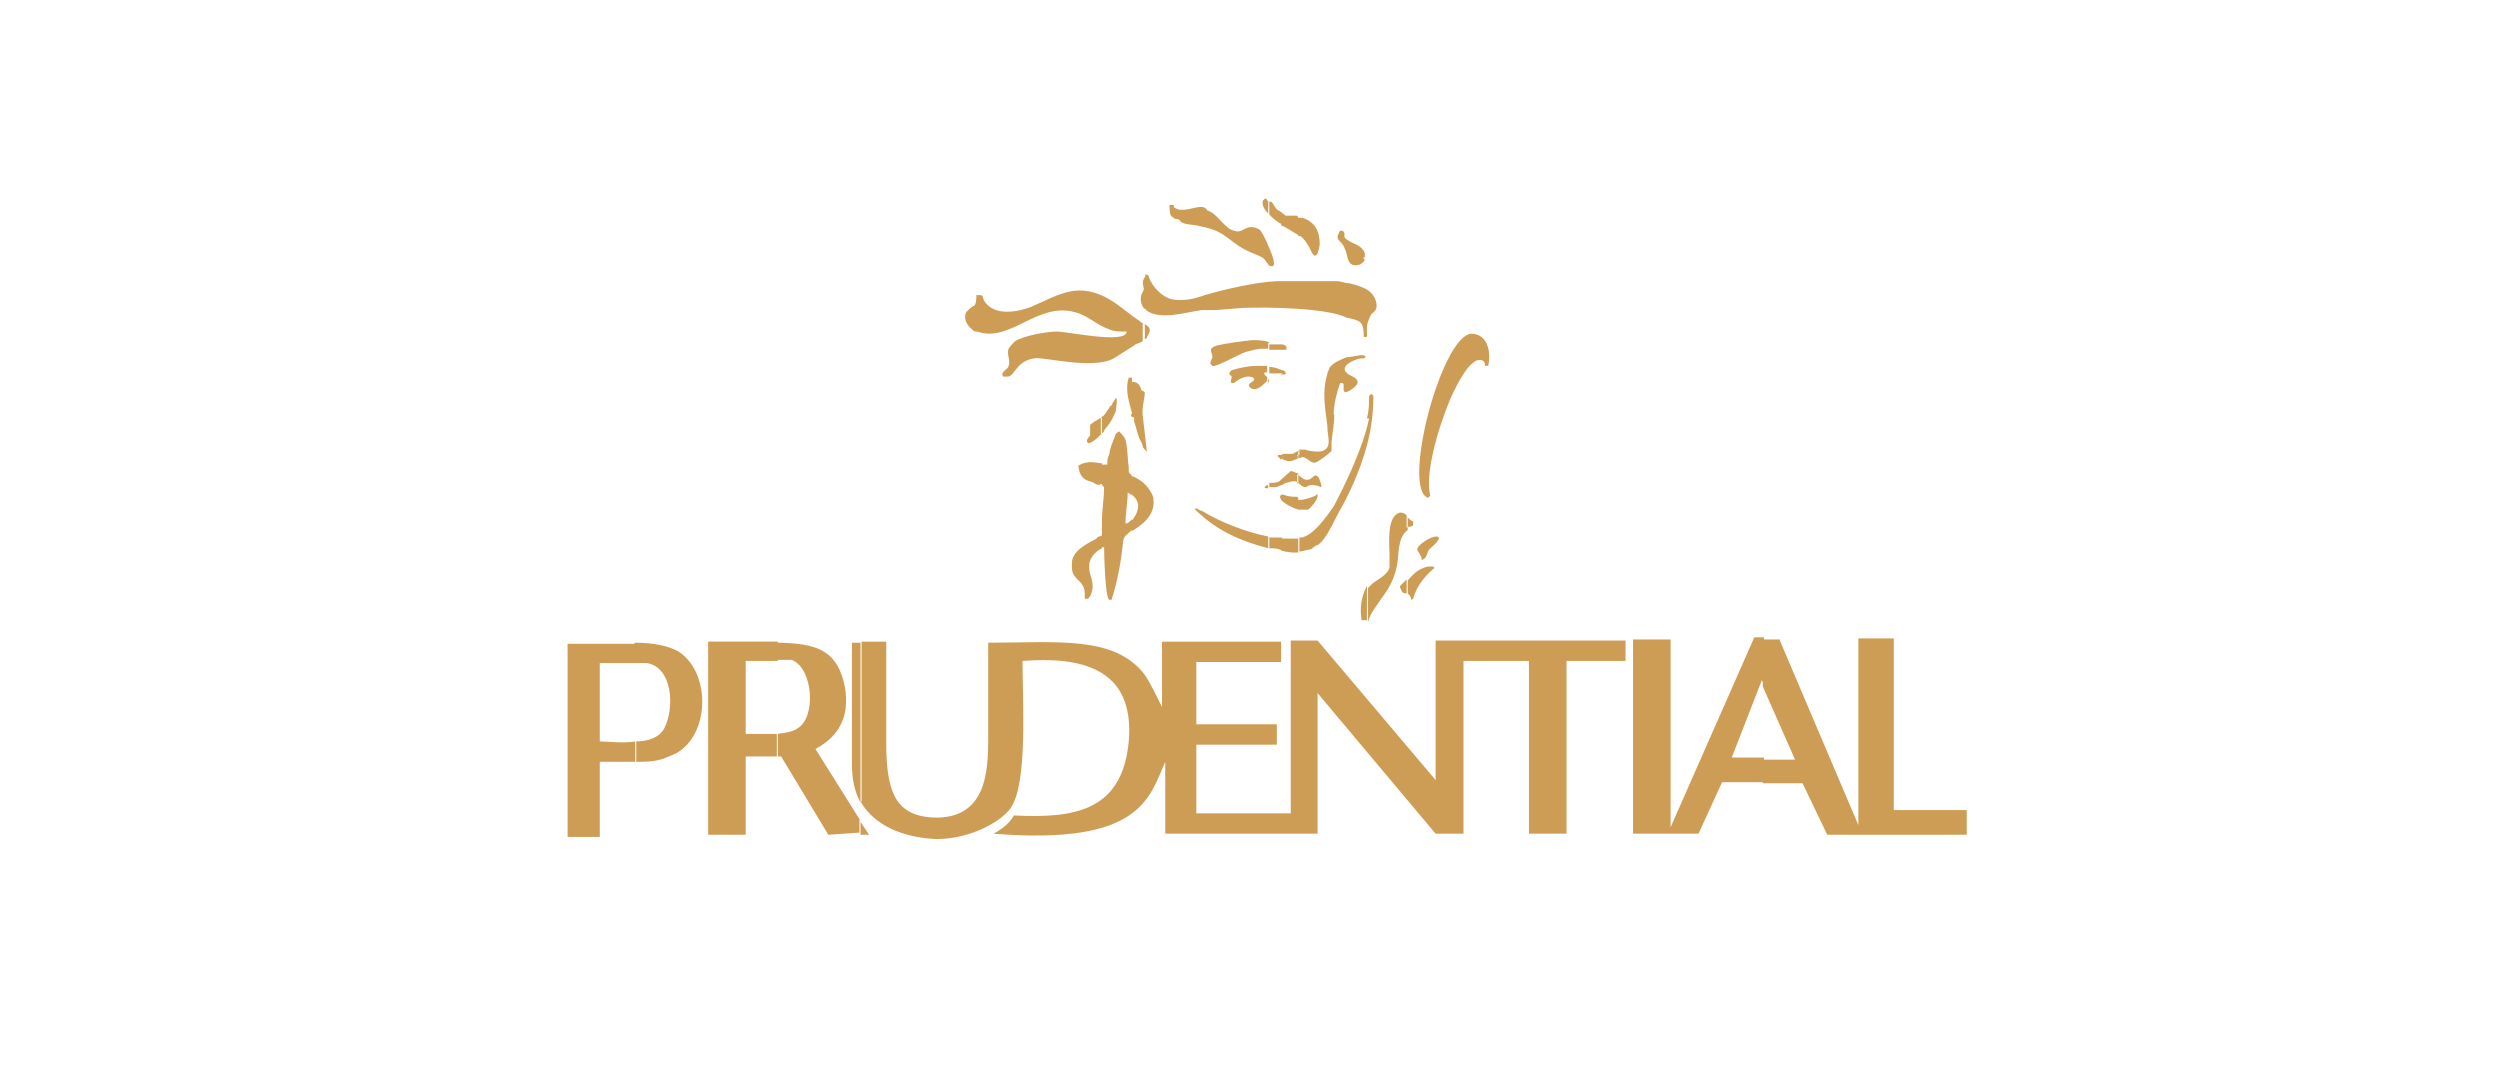 <?xml version="1.0" encoding="UTF-8"?>
<svg xmlns="http://www.w3.org/2000/svg" version="1.1" viewBox="0 0 233 100">
  <defs>
    <style>
      .cls-1 {
        fill: #ce9d55;
      }
    </style>
  </defs>
  <!-- Generator: Adobe Illustrator 28.6.0, SVG Export Plug-In . SVG Version: 1.2.0 Build 709)  -->
  <g>
    <g id="Layer_1">
      <g>
        <g>
          <path class="cls-1" d="M133.1,52.8c0,0,.4,0,.5,0,0,0,.2.2,0,.2-.9.8-1.6,1.7-1.9,2.8,0,0-.2.2-.2,0,0-.2-.2-.4-.3-.5v-1.2c.5-.6,1-1.1,1.9-1.3h0ZM131.1,49.3v-1.2c.2.2.3.4.6.5v.3c0,.2-.4.2-.5.2,0,0,0,0-.2.2h0ZM133.8,50c.9,0-.5,1.1-.6,1.2-.2.3-.2.7-.5.9s-.2,0-.2,0c0-.2-.2-.5-.4-.8,0,0,0-.2,0-.2.2-.4,1.2-1.1,1.8-1.1h0ZM137.1,31.1c1.5,0,1.9,1.6,1.6,3,0,0-.2,0-.3,0,0-.2,0-.7-.8-.5-.9.5-1.6,1.8-2.4,3.5-1.3,3.1-2.4,7.2-1.9,9.1l-.2.2c-2.5-.8,1.2-15,4-15.3ZM131.1,55.3c-.2,0-.4,0-.5-.3-.2-.4-.2-.3.3-.8l.2-.2v1.2h0ZM131.1,48.1s0,0,0,0c0-.2-.5-.4-.7-.3-1.2.4-.9,3-.9,3.9h0c0,.4,0,.8,0,1.2-.2.7-1.1,1.1-1.6,1.5l-.4.4v3.2c.2-.9.8-1.5,1.3-2.3.7-.9,1.2-1.9,1.4-3,.2-.9,0-2.6,1-3.3v-1.2h0ZM127.4,41.5v-2.5c.2-.8.2-1.5.2-2.1l.2-.2c0,0,.2.2.2.2,0,1.6-.2,3.1-.6,4.6ZM127.4,39v2.5c-.7,2.6-1.8,4.8-2.6,6.2-.5.9-1.2,2.6-2,3.1-.2,0-.6.4-.6.4-.4,0-.7.2-1.1.2v-1.3h.2c1.1-.2,2.3-1.9,3-2.9,1.2-2.3,2.7-5.4,3.3-8.2h0ZM127.4,54.6v3.2h-.5c-.2-1.1,0-2.3.5-3.2h0ZM121,47.5c.3,0,.6,0,.9,0,.3-.2.9-.9.9-1.3,0-.2,0-.2-.2,0-.5.2-1,.4-1.6.4v1.1h0ZM121,45c.2.2.4.4.7.4,0,0,.3-.2.5-.2s.5,0,.9.2c.2,0-.2-.9-.2-.9,0,0-.2-.2-.3-.2-.2,0-.4.5-.9.4-.2,0-.5-.3-.8-.5v.9h0ZM121,42.7c.2,0,.4-.2.7,0s.6.5.9.4c.2,0,1.4-.9,1.5-1.1,0-.2,0-.5,0-.8,0-.3.4-2.6.2-2.6,0-.9.3-2.1.6-2.9h.2c.4,0-.4,1.5,1,.5.9-.7.2-1-.4-1.3-1.1-.7.5-1.4,1.1-1.5,0,0,.2,0,.3,0,.4-.2,0-.3-.2-.3-.2,0-1.1.2-1.4.2-.5.2-1.3.5-1.6,1,0,.2-.2.3-.2.6-.5,1.6-.2,3.1,0,4.7,0,1,.4,1.9-.2,2.3-.2.2-.9.3-1.9,0,0,0-.3,0-.5,0v.5h-.2ZM121,21.9v-1.6c.2,0,.2,0,.4,0,1.2.4,1.6,1.3,1.6,2.5,0-.2-.2,2.1-.9.4-.2-.4-.5-.9-.9-1.2,0,0-.2,0-.2,0h0ZM124.9,21.5c.2,0,.3,0,.4.2,0,0,0,.2,0,.4.4.6,1.6.6,1.9,1.5,0,0,0,.2,0,.4-.2,0-.2,0,0,.2-.2.4-.6.6-1.1.5-.6-.2-.5-1.1-.8-1.6-.3-.8-1-.6-.4-1.6ZM121,20.3v1.6c-.4-.2-.9-.6-1.6-.9v-1.1c0,0,.2,0,.2,0,0,0,.2.2.2.2.4,0,.7,0,1.1,0h0ZM121,42.1v.6c-.4.2-.8.4-1.2.2,0,0-.2,0-.3-.2v-.4c.2,0,.5,0,.9,0,.2,0,.5-.3.7-.3h0ZM121,44.1v.9c-.2-.2-.5-.2-1.1,0-.2,0-.3.2-.5.2v-.5c.2-.2.8-.7.9-.8.2,0,.5.2.6.2h0ZM121,46.4v1.1c-.6-.2-1.2-.5-1.6-.9v-.5c0,0,.2,0,.2,0,.5.2.9.2,1.3.2h0ZM121,50.2v1.3c-.5,0-1,0-1.6-.2v-1.1h.4c.4,0,.7,0,1.2,0h0ZM119.5,34.8v-.3c0,0,.2,0,.3.2s0,.2-.2.2c0,0-.2,0-.2,0h0ZM119.5,32.6v-.5c0,0,.2,0,.4.2,0,0,0,.3,0,.3h-.3ZM119.5,19.8v1.1c-.5-.2-.9-.6-1.2-.9v-1.2c0,0,.2,0,.2,0,.2.2.4.7.6.8.2,0,.2.2.4.2h0ZM119.5,32.1v.5c-.4,0-.8,0-1.2,0v-.5c.3,0,.6,0,.9,0h.4ZM119.5,34.5v.3c-.3,0-.8,0-1.2,0v-.6c.5,0,.9.2,1.2.3h0ZM119.5,42.4v.4c0,0-.2,0-.2,0,0,0,0-.2-.2-.2,0,0,0-.2,0-.2q0,0,.2,0h0ZM119.5,44.7v.5c-.2,0-.4.2-.6.2-.3,0-.4,0-.6,0v-.4h0c.4,0,.8,0,1-.2q0,0,.2-.2h0ZM119.5,46.1v.5l-.2-.2c0-.2,0-.3.2-.2h0ZM119.5,50.2v1.1h0c-.5-.2-.7-.2-1.2-.2v-1c.2,0,.5,0,.7,0s.3,0,.5,0h0ZM118.2,35.7v-.4c0,0,.2.2,0,.4q0,0,0,0h0ZM118.2,24.7v-1.8c.5,1.1.9,2.3,0,1.8ZM118.2,18.7v1.2c-.4-.4-.6-.8-.5-1.2,0,0,.2-.2.2-.2,0,0,.2,0,.2.2h0ZM118.2,22.9c-.3-.8-.7-1.4-.8-1.5,0,0-.4-.2-.5-.2-.9-.2-1.1.6-1.9.3-.9-.2-1.5-1.6-2.5-1.9-.4-.9-2.2.5-3.1-.3,0,0,0-.2,0-.2s-.2,0-.2,0q0,0-.2,0c0,.4,0,.9.2,1.1.2,0,0,0,.3.2.2,0,.4,0,.5.2.3.4,1.4.3,1.9.5,2.7.5,2.5,1.6,5.1,2.6,1.1.4.9.7,1.2.9h0v-1.6h0ZM118.2,32v.5c-.2,0-.3,0-.5,0-.6,0-1.1.2-1.6.3-.6.2-2.9,1.5-3.1,1.3,0,0,0,0-.2-.2,0,0,0-.2.2-.6,0-.5-.5-.8.4-1.1.9-.2,2.3-.4,3.3-.5.5,0,1.1,0,1.6.2h0ZM118.2,34.1c-.4,0-.8,0-1.1,0-.8,0-1.6.2-2.3.4,0,0-.3.2-.2.4,0,0,.2.2.2.2,0,.2-.2.5,0,.6,0,0,0,0,.2,0,.5-.4,1.2-.8,1.8-.5,0,0,.2.2,0,.3-.2.2-.6.3-.3.6.5.5,1.2-.2,1.6-.6v-.4c0,0,0,0,0,0,0,0-.2,0-.2-.2-.2,0,0-.2,0-.2h.2v-.6h0ZM118.2,45.1v.4c0,0,0,0-.2,0-.2,0-.2-.2.2-.3h0ZM118.2,50.1v1h0c-2.6-.7-4.8-1.6-6.9-3.7,0,0,.2,0,.3,0,0,0,.2.2.4.2,1.6,1,4.1,2,6.2,2.4h0ZM105.5,49.5v-1h0c.5-.6.9-1.5.2-2.2,0,0-.2-.2-.2-.2v-1.7c.2,0,.5.2.8.4.4.2,1.2,1.2,1.2,1.7.2,1.6-1.2,2.5-2,3h0ZM105.5,38.6v-3.3h0c0,.2,0,.3,0,.3.2,0,.4,0,.6.2.2.2.2.4.3.6,0,0,.2,0,.3.2,0,.4-.3,1.5-.2,2.1l.4,3.5c0-.2-.4-.4-.4-.6,0-.2-.2-.5-.3-.7-.2-.5-.3-1.1-.5-1.6v-.4c-.3,0-.3-.2-.3-.3ZM105.5,35.2v3.3c-.2-.9-.7-2.1-.3-3.3,0,0,.2,0,.3,0h0ZM105.5,44.4v1.7c0,0-.2,0-.4-.2,0,.9-.2,1.9-.2,2.9.2,0,.4-.2.6-.4v1h0c-.3.3-.7.5-.8.9-.2,1.9-.5,3.7-1.1,5.6q0,0-.2,0c-.4,0-.5-4.4-.5-4.9,0,0,0,0-.2,0v-1.2h0c0-.4,0-.9,0-1.2,0-1.2.2-2,.2-3.2l-.2-.2h0v-1.9h.5c0-.5,0-.5.2-1,0-.4.3-1.1.5-1.6,0-.2.2-.4.4-.5.2.2.5.5.6.8.2.8.2,1.9.3,2.6,0,0,0,.2,0,.2,0,.2,0,.3.2.4h0ZM102.7,40.4l.2-.2c0-.2.3-.4.4-.6.2-.2.6-1,.7-1.3,0-.2.2-1.2,0-1.2-.2.3-.3.4-.4.7,0,0-.2,0-.2.2-.2.2-.3.5-.6.8,0,0-.2,0-.2.2v1.6ZM102.7,38.8v1.6c-.4.4-.8.8-1.2.9-.2,0-.2-.2-.2-.2,0-.2.2-.4.3-.5,0-.4,0-.7,0-1,.2-.2.7-.5,1.1-.7h0ZM102.7,43.2v1.9c-.2,0-.2.2-.6,0,0,0,0,0,0,0s-.3-.2-.4-.2c-.8-.2-1.1-.6-1.2-1.5.8-.5,1.5-.3,2.3-.2h0ZM102.7,49.9v1.2c-.6.3-1.2.9-1.2,1.7,0,.9.6,1.5.2,2.5,0,.2-.2.4-.3.5,0,0-.2,0-.3,0,0,0,0-.4,0-.5,0-1.2-1.1-1.2-1.2-2.3h0v-.5c0-1.1,1.3-1.8,2.3-2.3,0-.2.4-.2.5-.3Z"/>
          <path class="cls-1" d="M106.7,25.6c0,0,.2,0,.2,0,.2,0,.2.5.4.7.5.9,1.2,1.3,1.6,1.5,1.2.4,2.6,0,3.4-.3,2.1-.6,4.7-1.2,6.8-1.3.2,0,.5,0,.6,0,1.6,0,3.1,0,4.9,0,.3,0,.8.2,1.1.2.2,0,1.5.4,1.7.6.4.2.9.8.9,1.5,0,.4-.2.5-.5.8,0,0-.3.5-.4,1.1,0,.4,0,.6,0,1,0,0-.3,0-.3,0,0-1.5-.3-1.5-1.6-1.8-1.8-.9-7.4-1-9.7-.9l-2.5.2c-.2,0-1,0-1.3,0-1.5.2-3.9,1-5.2,0v-3.4q0,0,0,0h0ZM106.7,31.6c0,0,.2,0,.2-.2.5-.8.2-.9-.2-1.2v1.4ZM106.7,28.8c0,0,0,0,0,0-.3-.2-.5-.9-.3-1.4,0,0,.2-.3.2-.5,0-.2-.2-.5,0-.9,0,0,.2-.3.2-.4v3.2h0ZM106.7,30.2c-.2,0-.4-.2-.5-.3-1.5-.9-3.3-3.1-6.1-2.8-1.4.2-2.6.9-4,1.5-1.3.5-3.5.9-4.4-.6-.2-.5,0-.5-.7-.5,0,.2,0,.8-.2,1-.2,0-.8.6-.8.7-.2.6.2,1.2.6,1.5.2.2.2.2.5.2,3,1.1,5.6-2.8,9.1-1.8,1.2.3,2,1.2,3.2,1.6.4.2.9.2,1.6.2,0,1.2-5.5,0-6.5,0s-3.1.4-3.9.9c-.2.2-.4.4-.6.7-.2.5.2,1.1,0,1.6,0,.2-.4.4-.5.6-.2.2,0,.4,0,.4,0,0,.2,0,.4,0,.4,0,.6-.5.9-.8.4-.5.9-.8,1.6-.9.7-.2,5.4,1.1,7.4,0,.6-.4,1.3-.8,1.9-1.2.2-.2.5-.2.8-.4v-1.6h0Z"/>
        </g>
        <path class="cls-1" d="M165.8,59.5l7.4,17.4v-17.4h3.3v16h6.8v2.3h-13l-2.3-4.8h-3.7v-2.2h3l-3-6.8v-4.4h1.5ZM164.3,72.9h-3.8l-2.2,4.8h-6.1v-18.1h3.5v17.5l7.8-17.7h.9v4.4l-.2-.4-2.8,7.2h3v2.3h0ZM80.2,77.8v-1.2l.8,1.2h-.8ZM80.2,74.7c1.5,2.6,4.6,3.4,7.1,3.5,3.1,0,6-1.6,6.9-2.9,1.6-2.3,1.1-9.9,1.1-13.7,5.2-.4,10.5.5,9.9,7.5-.6,6.4-4.9,7.2-10.7,6.9-.4.7-1,1.2-1.9,1.7,13.7,1.1,14.5-3.3,16-6.7v6.7h14.2c0,0,0-13.1,0-13.1l11,13.1h2.6v-16.1h6.1v16.1h3.5v-16.1h5.5v-1.9h-17.7v13l-11-13h-2.5v16.1h-8.8v-6.4h7.5v-1.9h-7.5v-5.8h7.9v-1.9h-11.1v6.1h0c-.5-1-1-2.1-1.6-3-2.8-3.7-8.2-3-14.6-3v9c0,3-.2,7.2-4.7,7.3-3.9,0-4.7-2.3-4.8-6.4,0-2.6,0-7.1,0-10h-2.3v14.9ZM80.2,59.9v14.9c-.5-.9-.8-2.1-.8-3.5v-11.4h.8ZM80.2,76.5l-4.2-6.7c2.3-1.2,3.4-3.3,2.6-6.4-.8-2.8-2.5-3.4-5.9-3.5h-.2v1.6h1.3c2,.8,2.3,5.4.5,6.4-.4.3-1.1.4-1.9.5v2.1h.4l4.4,7.3,2.9-.2s0-1.2,0-1.2ZM72.5,60v1.6h-3v6.8c.7,0,1.9,0,3,0v2.1h-3v7.3h-3.5v-18c2.1,0,4.3,0,6.5,0h0ZM59.2,71c.8,0,1.6,0,2.3-.2.2,0,1.6-.6,1.7-.7,3-1.9,3-7.5,0-9.4-.9-.5-2.3-.8-4-.8v1.9h1.1c2.4.4,2.6,4.2,1.6,6.1-.5.9-1.6,1.2-2.6,1.2v1.9h0ZM59.2,59.9v1.9h-3.3v7.3c.8,0,2.1.2,3.3,0v1.9c-.6,0-1.2,0-1.9,0h-1.4v7h-3v-18c1.7,0,4,0,6.2,0Z"/>
      </g>
    </g>
  </g>
</svg>